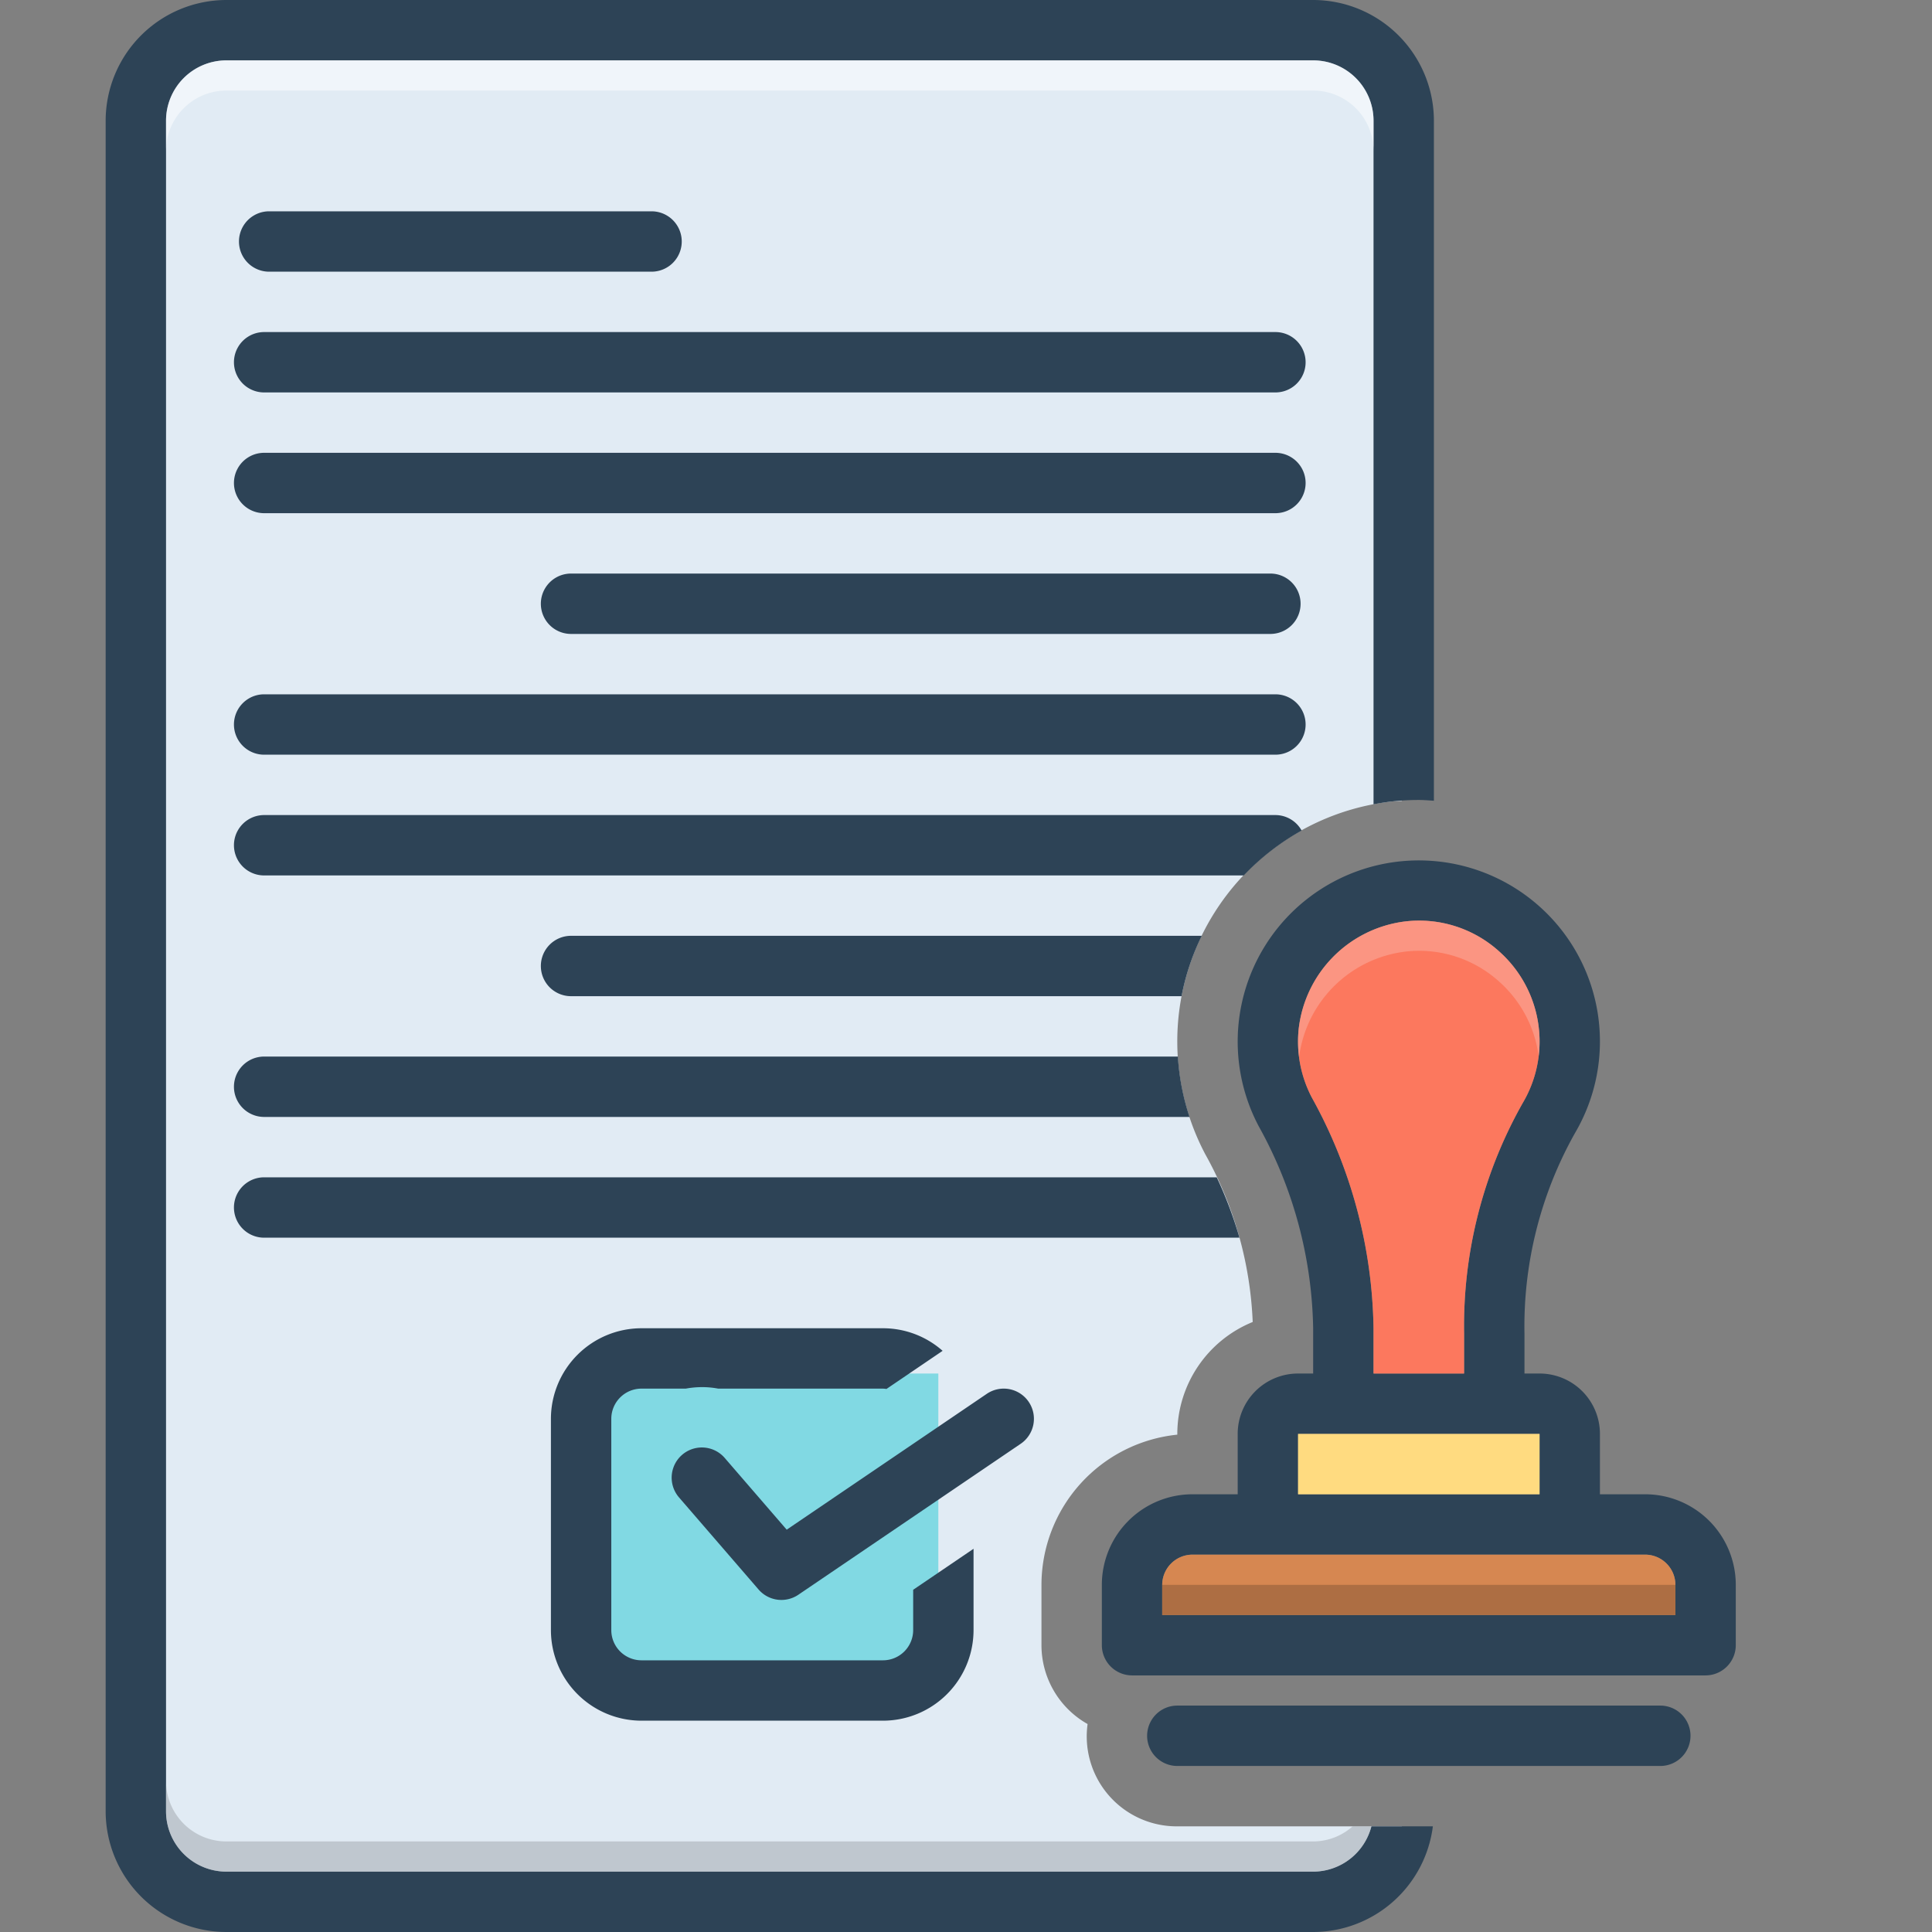 <svg xmlns="http://www.w3.org/2000/svg" viewBox="0 0 128 128" id="permitted">
  <rect x="0" y="0" width="128" height="128" fill="#808080" stroke="none"/>
  <path fill="#e1ebf4" d="M78,121a5.96,5.96,0,0,1-5.944-6.778A6.001,6.001,0,0,1,69,109v-4a10.015,10.015,0,0,1,9-9.95V95a8.013,8.013,0,0,1,4.995-7.415,24.868,24.868,0,0,0-3.137-11.104A15.996,15.996,0,0,1,92.2,53.1c.223-.025.45-.022.675-.037V6.042L86.833,1.5,15.833,1.917S8.667.833,8.75,9.25s.75,111.062.75,111.062.937,6.125,9.437,6,68.688,0,68.688,0L92.875,123v-2Z"></path>
  <rect width="22.667" height="20.417" x="39.5" y="91" fill="#81d9e3"></rect>
  <path fill="#2d4356" d="M17.833 18H43.167a2 2 0 000-4H17.833a2 2 0 000 4zM17.5 26h67a2 2 0 000-4h-67a2 2 0 000 4zM17.5 34h67a2 2 0 000-4h-67a2 2 0 000 4zM17.5 50h67a2 2 0 000-4h-67a2 2 0 000 4zM84.167 38H37.833a2 2 0 000 4H84.167a2 2 0 000-4zM42.5 92h2.934a5.993 5.993 0 011.501-.085 6.104 6.104 0 01.649.085H58.5a1.965 1.965 0 01.23.023l3.721-2.527A5.968 5.968 0 0058.5 88h-16a6.007 6.007 0 00-6 6v14a6.007 6.007 0 006 6h16a6.007 6.007 0 006-6v-5.389l-4 2.716V108a2.002 2.002 0 01-2 2h-16a2.002 2.002 0 01-2-2V94A2.002 2.002 0 0142.5 92z"></path>
  <path fill="#2d4356" d="M68.154 92.876a1.999 1.999 0 00-2.777-.531l-13.256 9L48.014 96.592A2 2 0 0044.986 99.207l5.271 6.101a2 2 0 002.637.347l14.729-10A2 2 0 0068.154 92.876zM80.612 78H17.5a2 2 0 000 4H82.118A27.463 27.463 0 0080.612 78zM17.5 74H78.809a15.913 15.913 0 01-.771-4H17.5a2 2 0 000 4zM35.833 64a2 2 0 002 2H78.282a15.812 15.812 0 011.337-4H37.833A2 2 0 0035.833 64zM17.5 58H82.403A16.101 16.101 0 0186.236 55.025 1.991 1.991 0 0084.5 54h-67a2 2 0 000 4z"></path>
  <path fill="#2d4356" d="M15,128H87a8.007,8.007,0,0,0,7.931-7h-4.072A3.991,3.991,0,0,1,87,124H15a4,4,0,0,1-4-4V8a4,4,0,0,1,4-4H87a4,4,0,0,1,4,4V53.287c.396-.075.795-.142,1.2-.187A16.388,16.388,0,0,1,94,53c.338,0,.668.03,1,.051V8a8.009,8.009,0,0,0-8-8H15A8.009,8.009,0,0,0,7,8V120A8.009,8.009,0,0,0,15,128Z"></path>
  <path fill="#2d4356" d="M109,99h-3V95a3.999,3.999,0,0,0-4-4h-1V88.35a26.14,26.14,0,0,1,3.34-13.27A11.981,11.981,0,0,0,102,60.06,12,12,0,0,0,83.39,74.61,28.497,28.497,0,0,1,87,88.01V91H86a3.999,3.999,0,0,0-4,4v4H79a6.005,6.005,0,0,0-6,6v4a2.006,2.006,0,0,0,2,2h38a2.006,2.006,0,0,0,2-2v-4A6.005,6.005,0,0,0,109,99ZM86.92,72.73a7.973,7.973,0,0,1-.88-4.54,8.095,8.095,0,0,1,7.04-7.14,7.903,7.903,0,0,1,6.25,1.99,7.994,7.994,0,0,1,1.57,10.01A30.022,30.022,0,0,0,97,88.35V91H91V88.01A32.451,32.451,0,0,0,86.92,72.73ZM86,95h16v4H86Zm25,12H77v-2a2.006,2.006,0,0,1,2-2h30a2.006,2.006,0,0,1,2,2Z"></path>
  <path fill="#fc785e" d="M102,69a7.97,7.97,0,0,1-1.1,4.05A30.022,30.022,0,0,0,97,88.35V91H91V88.01a32.451,32.451,0,0,0-4.08-15.28,7.973,7.973,0,0,1-.88-4.54,8.095,8.095,0,0,1,7.04-7.14,7.903,7.903,0,0,1,6.25,1.99A7.984,7.984,0,0,1,102,69Z"></path>
  <rect width="16" height="4" x="86" y="95" fill="#ffdb80"></rect>
  <path fill="#d68751" d="M111,105v2H77v-2a2.006,2.006,0,0,1,2-2h30A2.006,2.006,0,0,1,111,105Z"></path>
  <path fill="#2d4356" d="M112,115a2,2,0,0,0-2-2H78a2,2,0,0,0,0,4h32A2,2,0,0,0,112,115Z"></path>
  <path fill="#fff" d="M91,8v2a3.999,3.999,0,0,0-4-4H15a3.999,3.999,0,0,0-4,4V8a3.999,3.999,0,0,1,4-4H87A3.999,3.999,0,0,1,91,8Z" opacity=".5"></path>
  <rect width="34" height="2" x="77" y="105" fill="#72492d" opacity=".4"></rect>
  <path fill="#f9dbd7" d="M102,69a8.102,8.102,0,0,1-.06.99,7.984,7.984,0,0,0-2.61-4.95,7.903,7.903,0,0,0-6.25-1.99,8.076,8.076,0,0,0-7.01,6.97,7.983,7.983,0,0,1-.03-1.83,8.095,8.095,0,0,1,7.04-7.14,7.903,7.903,0,0,1,6.25,1.99A7.984,7.984,0,0,1,102,69Z" opacity=".3"></path>
  <path fill="#9fa5aa" d="M87,122H15a3.999,3.999,0,0,1-4-4v2a3.999,3.999,0,0,0,4,4H87a4,4,0,0,0,3.86-3H89.615A3.937,3.937,0,0,1,87,122Z" opacity=".5"></path>
</svg>
